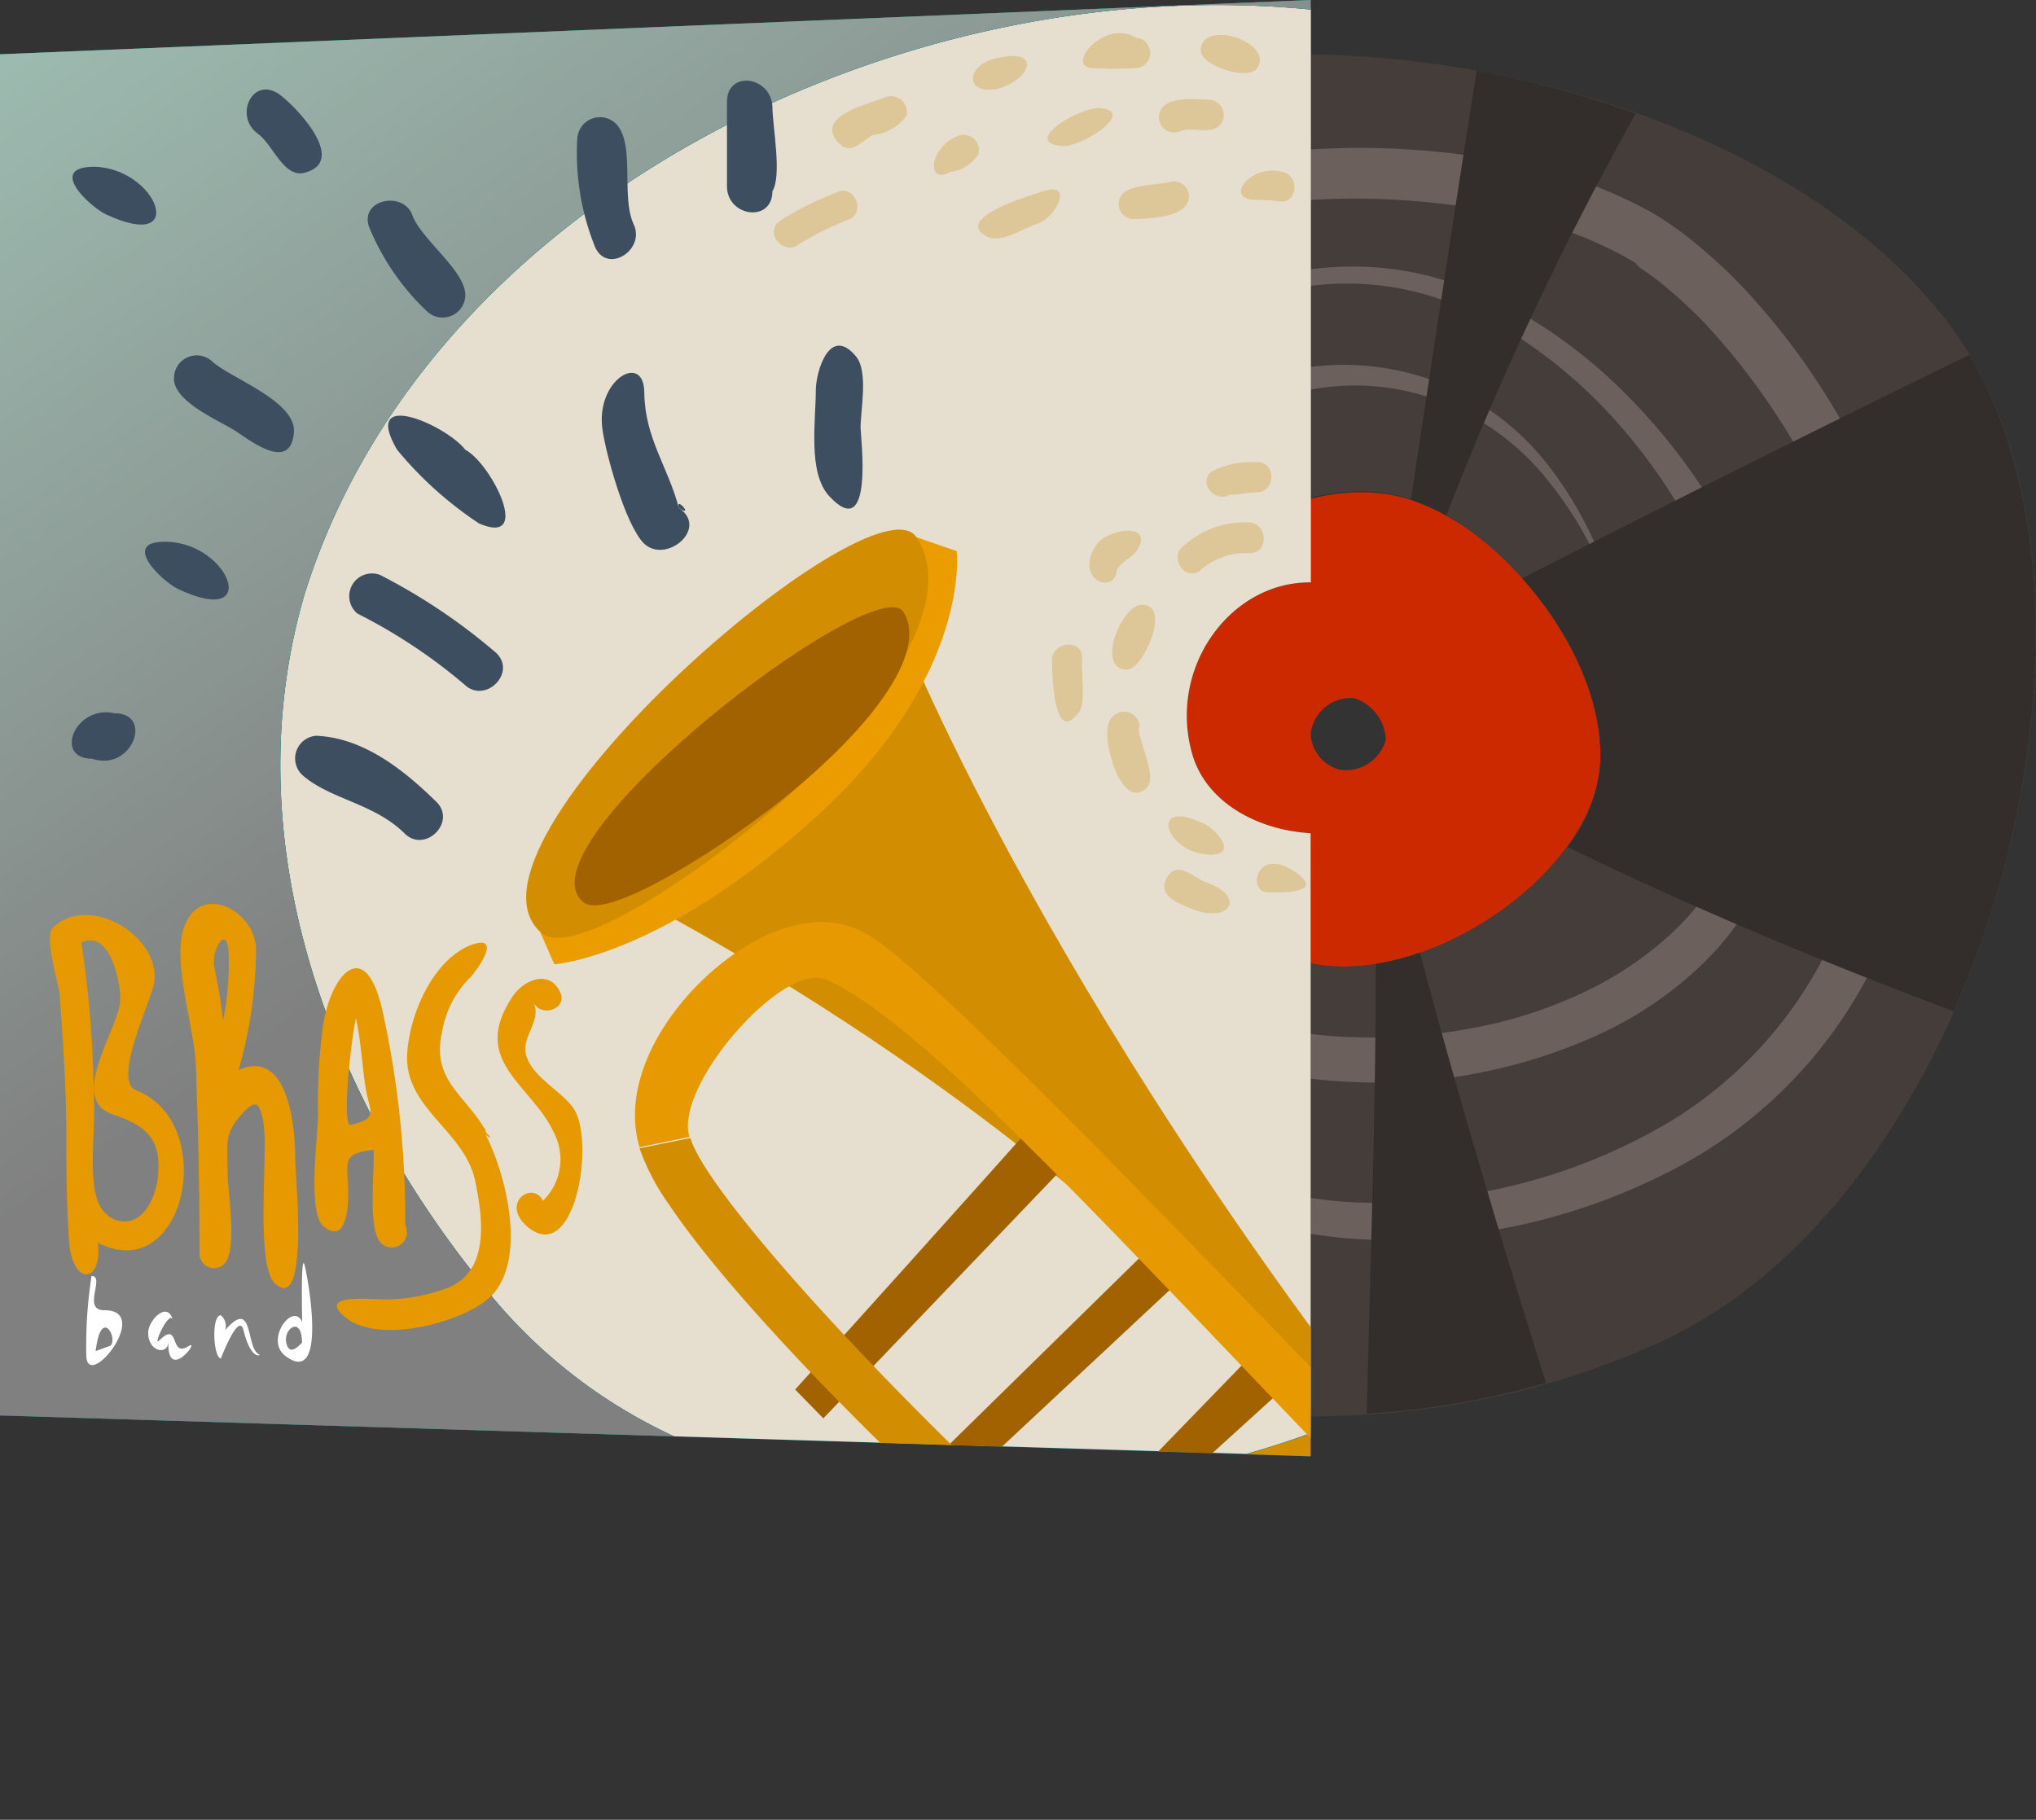 <svg xmlns="http://www.w3.org/2000/svg" xmlns:xlink="http://www.w3.org/1999/xlink" viewBox="0 0 89.62 80.11"><rect x="0" y="0" width="89.62" height="80.11" fill="#333333" stroke="none"/><defs><style>.cls-1{fill:none;}.cls-2{isolation:isolate;}.cls-3{fill:#e69900;}.cls-4{fill:#fff;}.cls-5{fill:#cc2900;}.cls-6{fill:#443d3a;}.cls-7{fill:#6b605b;}.cls-8{fill:#332e2b;mix-blend-mode:screen;}.cls-9{fill:#008282;}.cls-10{fill:#d38d00;}.cls-11{fill:#e6dfcf;}.cls-12{mix-blend-mode:hard-light;fill:url(#linear-gradient);}.cls-13{clip-path:url(#clip-path);}.cls-14{fill:#a36200;}.cls-15{fill:#eb9d00;}.cls-16{fill:#3d4e61;}.cls-17{fill:#ddc697;}</style><linearGradient id="linear-gradient" x1="-20.4" y1="-39.74" x2="30.67" y2="33.78" gradientUnits="userSpaceOnUse"><stop offset="0.01" stop-color="#bbfae3"/><stop offset="0.99" stop-color="gray"/></linearGradient><clipPath id="clip-path"><path class="cls-1" d="M57.69,64.11V36.68c-2.3-.13-4.59-1.33-5.21-3.48-1.07-3.72,1.57-7.45,5-7.56a1.61,1.61,0,0,1,.22,0V0L0,2.39V62.31Z"/></clipPath></defs><g class="cls-2"><g id="Слой_2" data-name="Слой 2"><g id="jazz"><path class="cls-3" d="M13,51.1c0-1.24-.22-5-2.5-4a19.36,19.36,0,0,0,.77-5.4c-.14-1.72-2.54-2.86-3.19-.81-.49,1.52.48,4.36.54,6,.1,2.77.17,5.55.16,8.32a.64.64,0,0,0,1.06.46c.64-.54.19-3.17.18-3.94,0-1.51-.18-1.79.66-2.72.54-.6.74-.53.91.37.24,1.33-.39,6.35.54,7.15,1.48,1.27.87-4.79.87-5.39ZM9.82,44.93a23.22,23.22,0,0,0-.39-2.36c-.13-.8.56-1.86.63-.68,0-.13,0-.2,0,0a3,3,0,0,1,0,.33c0-.06,0-.21,0-.33A12.92,12.92,0,0,1,9.82,44.93Z"/><path class="cls-3" d="M21.56,50.1c0-.05,0-.1-.09-.16s-.14-.27-.15-.3l.15.3c-.9-1.74-2.53-2.31-2-4.57a4.35,4.35,0,0,1,1.17-2.28c.27-.24,1.56-2,.12-1.5-1.74.66-2.78,3.18-2.84,4.89-.07,2.35,2.58,3.34,3,5.54.36,1.7.64,4.1-1.4,4.74a7.66,7.66,0,0,1-3,.43c-.3,0-2.67-.22-1.24.86s4.88.22,6.17-.84c1.83-1.52.85-5.48-.08-7.27Z"/><path class="cls-3" d="M25.21,48.74h0c-.57-.75-1.62-1.24-2-2.14s.68-1.64.27-2.47c.34.69,1.54.28,1.17-.47-.48-1-1.6-.52-2.08.2-1.92,2.86.82,3.86,1.81,6a2.54,2.54,0,0,1-.48,3c-.44-.89-1.87.07-.72,1.11C25.31,55.85,26.25,50.13,25.21,48.74Z"/><path class="cls-3" d="M6,48c-1.09-.41.69-4,.79-4.76.27-2.05-2.86-3.91-4.45-2.42-.43.4.25,2.48.28,2.94.16,2,.28,4,.3,6,0,1.66,0,3.32.13,5,.19,1.86,1.46,1.74,1.26-.05C8.15,56.67,9.66,49.43,6,48Zm-.62,5.87.2.12Zm-.61-.37c-1.09-.65-.52-3.68-.64-5.18a48.52,48.52,0,0,0-.55-6.83c1.27-.59,1.75,1.78,1.71,2.57-.06,1.22-2.34,4.34-.32,5,1.3.45,2.08.94,2,2.46C6.94,52.76,6.15,54.38,4.76,53.54Z"/><path class="cls-3" d="M15.33,52.62c0-1.46-.38-1.83,1.11-2,.07.87-.28,3.48.33,4.1a.67.67,0,0,0,1.07-.78,42.7,42.7,0,0,0-1-9.43c-.75-3.35-2.27-1.67-2.63.68A26.22,26.22,0,0,0,14,49.05c0,.91-.48,4.31.23,4.93C15.27,54.85,15.33,53,15.33,52.62Zm.12-3.1Zm.22-4.69c.22,1,.26,2.06.43,3.09s.58,1.31-.66,1.6h0C15,49.62,15.51,45.4,15.67,44.83Z"/><path class="cls-4" d="M4.59,57.68h0c-1,0,.06-1.5-.56-1.51a20.08,20.08,0,0,0-.23,3.55C3.9,61.23,6.71,57.66,4.59,57.68Zm.27,1.56c-.09.09,0,0,0,0l-.65.24c.24-2,1-.55.65-.24Z"/><polygon class="cls-4" points="6.07 59.24 6.07 59.24 6.07 59.24 6.07 59.24"/><path class="cls-4" d="M8.3,59.26h0c-.86.55-.36-1.17-1.29-.25-.32.32.46-1.42.6-.89-.23-.89-1.08,0-1.09.54,0,.87.87,1,.89.43C7.36,60.9,8.86,58.9,8.3,59.26Z"/><path class="cls-4" d="M10.47,59.19Z"/><path class="cls-4" d="M11.46,59.64c-.68-.14-.23-2.61-1.55-1.08a.61.61,0,0,0-.19-.66c-.42,0-.34,1.83,0,1.91,0,0,.8-2.11,1-1.24.33,1.32.77,1.09.68,1.07Z"/><path class="cls-4" d="M13.42,55.74h0c0-.05,0,0,0,0-.19-.82-.12,2.34-.12,2.45-.41-.9-1.66.8-.74,1.5C14.3,61,13.68,56.9,13.42,55.74ZM13.3,59.1c-.15.16-.58.62-.7,0s.66-1.16.69-.07A.41.41,0,0,1,13.3,59.1Z"/><path class="cls-5" d="M70.43,33.75c-.37,4.83-8.06,10.09-13.3,8.52-4.68-1.41-8.45-5.82-8.23-10.11.33-6.39,7.18-11.33,12.35-10.37C65.79,22.63,70.81,28.85,70.43,33.75ZM59,33.89a1.83,1.83,0,0,0,2-1.32,2,2,0,0,0-1.41-1.84,1.78,1.78,0,0,0-1.9,1.6A1.72,1.72,0,0,0,59,33.89Z"/><path class="cls-6" d="M73.24,59c-13,6.07-29.93,3.79-37.88-6.07C23.57,38.23,28.94,14,42.15,5.94,53.78-1.12,77,2.7,85.76,14.22,94.4,25.55,87.81,52.17,73.24,59ZM57.13,42.27c5.24,1.57,12.93-3.69,13.3-8.52s-4.64-11.12-9.18-12c-5.17-1-12,4-12.35,10.37C48.68,36.45,52.45,40.86,57.13,42.27Z"/><path class="cls-7" d="M70.58,25.25a17.11,17.11,0,0,0-2.71-4.42,11.18,11.18,0,0,0-4.07-3A10.5,10.5,0,0,0,58.85,17,13.58,13.58,0,0,0,54,18.35a16.85,16.85,0,0,0-7.3,6.78A14.36,14.36,0,0,0,45,29.8,12.93,12.93,0,0,0,45,34.72a14.45,14.45,0,0,0,1.82,4.59q.33.54.69,1a8.14,8.14,0,0,0,.76.93,11.54,11.54,0,0,0,1.83,1.58,15.25,15.25,0,0,0,4.48,2.07,20.68,20.68,0,0,0,5,.77,22.82,22.82,0,0,0,5-.36,19.68,19.68,0,0,0,4.79-1.46,15.44,15.44,0,0,0,4.13-2.68,11,11,0,0,0,2.77-3.94q.12-.29.21-.57l.1-.28.09-.31c.1-.37.19-.78.26-1.18a13.39,13.39,0,0,0,.17-2.46,17.86,17.86,0,0,0-.86-4.94,24.59,24.59,0,0,0-5-8.82,21.37,21.37,0,0,0-3.81-3.42,16,16,0,0,0-4.56-2.24,12.64,12.64,0,0,0-5.05-.43,17.6,17.6,0,0,0-5,1.29,24.83,24.83,0,0,0-8.39,6,24.52,24.52,0,0,0-5.35,8.79,15.26,15.26,0,0,0-.83,5,16.18,16.18,0,0,0,1,5A20.11,20.11,0,0,0,45.08,47,25.39,25.39,0,0,0,54,51.89a23.68,23.68,0,0,0,5,1A20.83,20.83,0,0,0,64,52.68a25.2,25.2,0,0,0,9.52-3.31,18.36,18.36,0,0,0,6.74-7.21,23.32,23.32,0,0,0,1.83-4.68c.22-.82.41-1.64.56-2.48.08-.42.14-.82.18-1.21s.06-.81.07-1.22a20.31,20.31,0,0,0-.61-4.94,28.47,28.47,0,0,0-1.63-4.79,30.44,30.44,0,0,0-5.47-8.45,20.73,20.73,0,0,0-1.81-1.71c-.32-.27-.64-.52-1-.76l-.25-.18L72,11.58l-.52-.3a17.74,17.74,0,0,0-4.6-1.72,32.56,32.56,0,0,0-10.1-.69,32.21,32.21,0,0,0-9.85,2.33,19.37,19.37,0,0,0-8,5.86A22,22,0,0,0,35,26.24a28.73,28.73,0,0,0,3.84,19.7,27.56,27.56,0,0,0,3.07,4.14,24.64,24.64,0,0,0,3.81,3.48,21.51,21.51,0,0,0,9.51,4l0,.21a20.77,20.77,0,0,1-5.16-1.17,22.46,22.46,0,0,1-4.73-2.42,26.28,26.28,0,0,1-7.42-7.62,30.79,30.79,0,0,1-4.18-9.83A27.78,27.78,0,0,1,33.3,26a23.35,23.35,0,0,1,4.07-10.06A18.82,18.82,0,0,1,41.3,12a24.45,24.45,0,0,1,4.75-2.73,33.65,33.65,0,0,1,10.5-2.6,34.82,34.82,0,0,1,10.81.66,19.94,19.94,0,0,1,5.21,1.95c.21.12.42.24.62.37l.31.21.29.2c.38.27.74.56,1.09.86a21.28,21.28,0,0,1,2,1.9A31.09,31.09,0,0,1,82.75,22a30.68,30.68,0,0,1,1.7,5.17,22.25,22.25,0,0,1,.61,5.48c0,.46,0,.93-.09,1.4s-.13.94-.22,1.38c-.17.89-.38,1.77-.63,2.65a25.25,25.25,0,0,1-2,5.07A20.19,20.19,0,0,1,74.54,51a27,27,0,0,1-10.27,3.37,22.42,22.42,0,0,1-5.43.1,25,25,0,0,1-5.29-1.18,26.36,26.36,0,0,1-9.24-5.42,21,21,0,0,1-6-8.84,16.78,16.78,0,0,1-.88-5.3,16,16,0,0,1,.93-5.28A27,27,0,0,1,52.56,13.27a18.73,18.73,0,0,1,5.16-1.42,14.29,14.29,0,0,1,2.7-.09,13.53,13.53,0,0,1,2.67.44A16.86,16.86,0,0,1,68,14.43,22.37,22.37,0,0,1,72.1,17.9a25.91,25.91,0,0,1,5.59,9.16,19.64,19.64,0,0,1,1.08,5.35,15.26,15.26,0,0,1-.11,2.78,13.63,13.63,0,0,1-.27,1.39l-.09.33-.11.35q-.1.33-.24.66a12.79,12.79,0,0,1-3.15,4.65,16.45,16.45,0,0,1-4.62,3.06,23.41,23.41,0,0,1-10.68,2,22.56,22.56,0,0,1-5.4-.88,17,17,0,0,1-5-2.37A12.5,12.5,0,0,1,47,42.49a12.15,12.15,0,0,1-.89-1.12c-.26-.38-.51-.77-.74-1.17a16.37,16.37,0,0,1-2-5.16,14.29,14.29,0,0,1,0-5.53,15.72,15.72,0,0,1,2-5.11,17.8,17.8,0,0,1,8.07-7.09,14.36,14.36,0,0,1,5.28-1.24,11.51,11.51,0,0,1,5.3,1.07,11.79,11.79,0,0,1,4.16,3.38,16.79,16.79,0,0,1,2.52,4.65Z"/><path class="cls-8" d="M70.43,33.75A7,7,0,0,1,69,37.29c5.56,2.7,11.25,5.07,17,7.23,4.31-9.74,5-21.66.69-28.9Q76.8,20.45,67,25.46C69.17,27.85,70.64,31,70.43,33.75Z"/><path class="cls-8" d="M65,3.11C64,9.41,63.06,15.73,62.1,22a8.92,8.92,0,0,1,1.56.7A139.85,139.85,0,0,1,72,5,44,44,0,0,0,65,3.11Z"/><path class="cls-8" d="M62.5,41.94a11.49,11.49,0,0,1-1.94.49c0,6.56-.24,13.18-.4,19.8a36.71,36.71,0,0,0,7.89-1.35C66.08,54.59,64.19,48.29,62.5,41.94Z"/><path class="cls-9" d="M57.69,64.11V36.68c-2.3-.13-4.59-1.33-5.21-3.48-1.07-3.72,1.57-7.45,5-7.56a1.61,1.61,0,0,1,.22,0V0L0,2.39V62.31Z"/><path class="cls-10" d="M57.69,64.11v-1c-.93.33-1.88.63-2.83.91Z"/><path class="cls-11" d="M52.48,33.2c-1.07-3.72,1.57-7.45,5-7.56a1.61,1.61,0,0,1,.22,0V.42C39.6-1.36,18.78,8.88,13.4,26.18c-3.08,10.56.88,21.57,7.49,29.93a22.87,22.87,0,0,0,8.78,7.12L54.86,64c1-.28,1.9-.58,2.83-.91V36.68C55.39,36.55,53.1,35.35,52.48,33.2Z"/><path class="cls-9" d="M20.89,56.11c-6.61-8.36-10.57-19.37-7.49-29.93C18.78,8.88,39.6-1.36,57.69.42V0L0,2.39V62.31l29.67.92A22.87,22.87,0,0,1,20.89,56.11Z"/><path class="cls-12" d="M20.89,56.11c-6.61-8.36-10.57-19.37-7.49-29.93C18.78,8.88,39.6-1.36,57.69.42V0L0,2.39V62.31l29.67.92A22.87,22.87,0,0,1,20.89,56.11Z"/><g class="cls-13"><path class="cls-10" d="M40,28.5,28.43,39.77c14.88,8,23.26,16.61,23.26,16.61,3.78,3.43,11.4,10.7,11.4,10.7l3.08,2.13C47.5,47.06,40,28.5,40,28.5Z"/><path class="cls-14" d="M45.51,49.45C44.81,50.29,35,61.17,35,61.17l1.24,1.27L47.19,51Z"/><polygon class="cls-14" points="50.97 54.58 39.52 65.81 40.62 66.94 52.44 55.9 50.97 54.58"/><polygon class="cls-14" points="55.43 59.31 44.71 70.37 45.47 71.14 56.88 60.78 55.43 59.31"/><path class="cls-15" d="M40.34,23.65l1.77.61s.68,5.46-6.17,11.68S24.4,42.45,24.4,42.45l-.61-1.39Z"/><path class="cls-10" d="M40.34,23.65c1.94,2.91-1.82,8.17-6.52,12.16-3.9,3.32-8.81,6.33-10,5.25C19.42,37.23,38.43,20.78,40.34,23.65Z"/><path class="cls-14" d="M39.77,26.94c1.22,2-2.1,5.81-6,8.77-3.27,2.47-7.26,4.75-8.1,4C22.67,37.19,38.57,25,39.77,26.94Z"/><path class="cls-10" d="M29.43,53a10,10,0,0,1-1.28-2.45l2.24-.45c1,3.33,15.07,18,24.71,25,2.6,1.87,7.4-1.26,8.15-6.38l2.2,1.07C65.47,72,63.2,75.38,60,77a5.56,5.56,0,0,1-6-.3C46.69,71.52,33.69,59.35,29.43,53Z"/><path class="cls-3" d="M28.15,50.5c-.85-2.87,1.14-6.08,3.5-8s4.69-2.38,6.44-1.42c3.83,2.09,25.1,25.21,35.05,34.83.58.57,2.38.54,2.38.54a4.14,4.14,0,0,1-1.06,2.25,11.33,11.33,0,0,1-1.84,1.4,5.68,5.68,0,0,0-1.36-2.94C54,60.09,41.75,45.44,36.35,43.12c-1.88-.81-6.7,4.7-6,6.93Z"/><path class="cls-16" d="M29.88,22.36c.7.47-.15-.56,0,0Z"/><path class="cls-16" d="M29.88,22.36c-.48-1.83-1.49-3.05-1.52-5.07,0-1.82-2.16-.58-1.84,1.62.15,1.08,1,4.16,1.81,5C29.3,24.87,31.23,23.26,29.88,22.36Z"/><path class="cls-16" d="M20.48,19.8c.94.49,0,0,0,0Z"/><path class="cls-16" d="M20.48,19.8c-.81-1.07-4.61-2.76-3,0a16.4,16.4,0,0,0,3.6,3.24C23.47,24.08,21.63,20.4,20.48,19.8Z"/><path class="cls-16" d="M16.73,25.31h0l-.11-.07.11.07a1,1,0,0,0-1,1.7,23.74,23.74,0,0,1,4.72,3.13c.9.86,2.3-.51,1.4-1.39A26,26,0,0,0,16.73,25.31Zm.11.07.45.26Z"/><path class="cls-16" d="M16.6,25.23Z"/><path class="cls-16" d="M14.56,32.41h0Z"/><path class="cls-16" d="M14.62,32.42Z"/><path class="cls-16" d="M13.92,32.39l.64,0-.64,0h0a1,1,0,0,0-.61,1.73c1.23,1.08,3.15,1.23,4.51,2.58.89.87,2.29-.51,1.39-1.4C17.76,33.88,16,32.48,13.92,32.39Z"/><path class="cls-16" d="M7.06,23.84Z"/><path class="cls-16" d="M7.54,23.86Z"/><path class="cls-16" d="M7.24,23.85h0Z"/><path class="cls-16" d="M7.35,23.85h0c-2.11-.06-.22,1.74.49,2.08C11.52,27.67,10.13,23.93,7.35,23.85Z"/><path class="cls-16" d="M4.16,7.34h0c-2.11,0-.22,1.74.49,2.09C8.33,11.16,6.94,7.42,4.16,7.34Z"/><path class="cls-16" d="M9.11,15.7l.25.23h0Z"/><path class="cls-16" d="M9.36,15.93h0a1,1,0,0,0-1.7.7C7.6,17.69,9.72,18.54,10.41,19s2.41,1.78,2.53,0C13,17.65,10.15,16.64,9.36,15.93Z"/><path class="cls-16" d="M18.8,13.71Z"/><path class="cls-16" d="M18.8,13.71a1,1,0,0,0,1.68-.66c.08-1.08-1.94-2.5-2.33-3.58s-2.34-.7-1.9.53A10.66,10.66,0,0,0,18.8,13.71Z"/><path class="cls-16" d="M28,10.19Z"/><path class="cls-16" d="M27.9,9.9c.06.12.11.24.14.29l-.14-.3c-.57-1.21.05-3.44-.73-4.38a1,1,0,0,0-1.76.61,11.08,11.08,0,0,0,.79,4.77C26.75,12.07,28.4,11,27.9,9.9Z"/><path class="cls-16" d="M37.68,15.69c-1.16-1.4-1.77.67-1.77,1.5,0,1.33-.36,3.6.58,4.64,2,2.17,1.39-2.63,1.39-3C37.88,18.05,38.23,16.36,37.68,15.69Z"/><path class="cls-16" d="M32,4.48V8.2c0,1.35,2,1.62,2,.22.43-.71,0-2.87,0-3.72C33.94,3.35,32,3.08,32,4.48Z"/><path class="cls-16" d="M5.05,31.4c-1.75-.39-2.7,2-1,2C5.81,34,6.78,31.4,5.05,31.4Z"/><path class="cls-16" d="M4.23,8.62h0C3.28,8.08,4.09,8.54,4.23,8.62Z"/><path class="cls-16" d="M13.39,7.61c2-.5-.43-3-1.14-3.49-1.17-.74-1.94,1-.91,1.76C12,6.33,12.47,7.83,13.39,7.61Z"/><path class="cls-17" d="M38.92,4.3h0C39.45,4.08,39.1,4.23,38.92,4.3Z"/><path class="cls-17" d="M38.92,4.3h0c-.6.26-3.13.8-2,2,.54.59,1.06-.16,1.52-.36a2.07,2.07,0,0,0,1.46-.84A.7.7,0,0,0,38.92,4.3Z"/><path class="cls-17" d="M43.89,3.92c1.53-.43,2-1.87-.1-1.34-1.25.31-1.35,1.58.08,1.34Z"/><path class="cls-17" d="M48.07,3h0Z"/><path class="cls-17" d="M48.15,3a15,15,0,0,0,1.77,0A.66.66,0,0,0,50,1.66C48.61.79,46.79,3,48.15,3Z"/><path class="cls-17" d="M48.15,3h0Z"/><path class="cls-17" d="M55.34,3c.76-1.13-2.41-2.19-2.49-.81C52.81,2.89,54.94,3.58,55.34,3Z"/><path class="cls-17" d="M55.34,3l0-.07A.25.25,0,0,1,55.34,3Z"/><path class="cls-17" d="M55.4,2.88s0,0,0,0Z"/><path class="cls-17" d="M55.38,2.9l0,0Z"/><path class="cls-17" d="M55.34,3Z"/><path class="cls-17" d="M42.13,6Z"/><path class="cls-17" d="M42.13,6h0c-1.24.51-1.36,2.16-.31,1.57a1.7,1.7,0,0,0,1.24-.77A.67.67,0,0,0,42.13,6Z"/><path class="cls-17" d="M48.33,4.76h0Z"/><path class="cls-17" d="M48.33,4.76h0Z"/><path class="cls-17" d="M48.57,4.77h0Z"/><path class="cls-17" d="M48.38,4.76c-1,0-3.4,1.52-1.64,1.67C47.59,6.51,50.12,4.86,48.38,4.76Z"/><path class="cls-17" d="M53.25,4.39h0c-.55,0-2-.2-2.21.58a.67.67,0,0,0,.92.8c.5-.2,1.31.17,1.71-.24A.67.67,0,0,0,53.25,4.39Z"/><path class="cls-17" d="M36.8,8.48h0C37.16,8.29,37,8.38,36.8,8.48Z"/><path class="cls-17" d="M36.81,8.48c-.45.23-.22.11,0,0a13.84,13.84,0,0,0-2.52,1.27c-.66.55.25,1.52.88,1A12.53,12.53,0,0,1,37.4,9.65C38.14,9.27,37.56,8.08,36.81,8.48Z"/><path class="cls-17" d="M46.12,8.36Z"/><path class="cls-17" d="M46,8.4c-.48.15-4.07,1.17-2.59,2,.6.35,1.63-.34,2.19-.53C46.49,9.62,47.25,8,46,8.4Z"/><path class="cls-17" d="M46,8.4l0,0Z"/><path class="cls-17" d="M51.55,8l.3-.08Z"/><path class="cls-17" d="M51.55,8c-.55.14-1.64.11-2.09.49a.66.66,0,0,0,.4,1.15c.56,0,2.06-.05,2.38-.67A.65.65,0,0,0,51.55,8Z"/><path class="cls-17" d="M56.42,7.56c-1.33-.35-2.55,1.16-1.22,1.24a7.79,7.79,0,0,1,1.1.06C57.13,9,57.22,7.68,56.42,7.56Z"/><path class="cls-17" d="M56.42,7.56c.33.05,0,0,0,0Z"/><path class="cls-17" d="M55,23h0a4,4,0,0,0-2.86,1c-.7.44-.06,1.59.66,1.14a3,3,0,0,1,2.2-.79C55.87,24.37,55.8,23.05,55,23Z"/><path class="cls-17" d="M50.27,26.62c-.91,0-2.06,2.86-.66,2.86C50.32,29.48,51.59,26.62,50.27,26.62Z"/><path class="cls-17" d="M50.16,31.87v0Z"/><path class="cls-17" d="M50.16,32.1V32A.68.68,0,0,0,49,31.53c-.53.46-.12,1.82.07,2.32s.74,1.49,1.4.83c.49-.49-.35-2-.35-2.67Z"/><path class="cls-17" d="M53.47,37.63h-.23C52.71,37.61,53.35,37.63,53.47,37.63Z"/><path class="cls-17" d="M53.47,37.63Z"/><path class="cls-17" d="M53.24,37.62c1.35.05.25-1.23-.41-1.43C50.55,35.17,51.32,37.56,53.24,37.62Z"/><path class="cls-17" d="M57,38.38c.08,0,.15.09,0,0h0c-1.72-1.15-2.1.89-1.21.9C56.1,39.29,58.5,39.39,57,38.38Z"/><path class="cls-17" d="M49.16,25.1c0,.35,0,0,0,0Z"/><path class="cls-17" d="M49.16,25.1c.25-.46.65-.49.91-.91.72-1.2-1.29-.92-1.78-.24C47.2,25.47,49.05,26.25,49.16,25.1Z"/><path class="cls-17" d="M46.31,29c0-.21,0-.29,0-.31S46.29,29.26,46.31,29Z"/><path class="cls-17" d="M47.63,29c.07-.87-1.25-.79-1.32,0,0,.31,0,4,1.2,2.33C47.8,31,47.58,29.53,47.63,29Z"/><path class="cls-17" d="M54.13,21.78c-.26.15,0,0,0,0Z"/><path class="cls-17" d="M54.13,21.78c.4,0,.8-.1,1.2-.11.83,0,.85-1.35,0-1.32a3.82,3.82,0,0,0-2,.41C52.71,21.27,53.5,22.14,54.13,21.78Z"/><path class="cls-17" d="M53.06,38.83h0c-.49-.17-1.25-1-1.7-.19s.57,1.14,1,1.33C54.14,40.73,54.91,39.47,53.06,38.83Z"/><path class="cls-3" d="M13,51.1c0-1.24-.22-5-2.5-4a19.36,19.36,0,0,0,.77-5.4c-.14-1.72-2.54-2.86-3.19-.81-.49,1.52.48,4.36.54,6,.1,2.77.17,5.55.16,8.32a.64.64,0,0,0,1.06.46c.64-.54.19-3.17.18-3.94,0-1.51-.18-1.79.66-2.72.54-.6.74-.53.91.37.24,1.33-.39,6.35.54,7.15,1.48,1.27.87-4.79.87-5.39ZM9.82,44.93a23.22,23.22,0,0,0-.39-2.36c-.13-.8.56-1.86.63-.68,0-.13,0-.2,0,0a3,3,0,0,1,0,.33c0-.06,0-.21,0-.33A12.92,12.92,0,0,1,9.82,44.93Z"/><path class="cls-3" d="M21.56,50.1c0-.05,0-.1-.09-.16s-.14-.27-.15-.3l.15.3c-.9-1.74-2.53-2.31-2-4.57a4.35,4.35,0,0,1,1.17-2.28c.27-.24,1.56-2,.12-1.5-1.74.66-2.78,3.18-2.84,4.89-.07,2.35,2.58,3.34,3,5.54.36,1.7.64,4.1-1.4,4.74a7.66,7.66,0,0,1-3,.43c-.3,0-2.67-.22-1.24.86s4.88.22,6.17-.84c1.83-1.52.85-5.48-.08-7.27Z"/><path class="cls-3" d="M25.21,48.74h0c-.57-.75-1.62-1.24-2-2.14s.68-1.64.27-2.47c.34.69,1.54.28,1.17-.47-.48-1-1.6-.52-2.08.2-1.92,2.86.82,3.86,1.81,6a2.54,2.54,0,0,1-.48,3c-.44-.89-1.87.07-.72,1.11C25.31,55.85,26.25,50.13,25.21,48.74Z"/><path class="cls-3" d="M6,48c-1.09-.41.69-4,.79-4.76.27-2.05-2.86-3.91-4.45-2.42-.43.4.25,2.48.28,2.94.16,2,.28,4,.3,6,0,1.66,0,3.32.13,5,.19,1.86,1.46,1.74,1.26-.05C8.15,56.67,9.66,49.43,6,48Zm-.62,5.87.2.12Zm-.61-.37c-1.09-.65-.52-3.68-.64-5.18a48.52,48.52,0,0,0-.55-6.83c1.27-.59,1.75,1.78,1.71,2.57-.06,1.22-2.34,4.34-.32,5,1.3.45,2.08.94,2,2.46C6.94,52.76,6.15,54.38,4.76,53.54Z"/><path class="cls-3" d="M15.33,52.62c0-1.46-.38-1.83,1.11-2,.07.87-.28,3.48.33,4.1a.67.67,0,0,0,1.07-.78,42.7,42.7,0,0,0-1-9.43c-.75-3.35-2.27-1.67-2.63.68A26.22,26.22,0,0,0,14,49.05c0,.91-.48,4.31.23,4.93C15.27,54.85,15.33,53,15.33,52.62Zm.12-3.1Zm.22-4.69c.22,1,.26,2.06.43,3.09s.58,1.31-.66,1.6h0C15,49.62,15.51,45.4,15.67,44.83Z"/><path class="cls-4" d="M4.59,57.68h0c-1,0,.06-1.5-.56-1.51a20.08,20.08,0,0,0-.23,3.55C3.9,61.23,6.71,57.66,4.59,57.68Zm.27,1.56c-.09.09,0,0,0,0l-.65.24c.24-2,1-.55.65-.24Z"/><polygon class="cls-4" points="6.07 59.24 6.07 59.24 6.07 59.24 6.07 59.24"/><path class="cls-4" d="M8.3,59.26h0c-.86.55-.36-1.17-1.29-.25-.32.32.46-1.42.6-.89-.23-.89-1.08,0-1.09.54,0,.87.87,1,.89.43C7.36,60.9,8.86,58.9,8.3,59.26Z"/><path class="cls-4" d="M10.47,59.19Z"/><path class="cls-4" d="M11.46,59.64c-.68-.14-.23-2.61-1.55-1.08a.61.61,0,0,0-.19-.66c-.42,0-.34,1.83,0,1.91,0,0,.8-2.11,1-1.24.33,1.32.77,1.09.68,1.07Z"/><path class="cls-4" d="M13.42,55.74h0c0-.05,0,0,0,0-.19-.82-.12,2.34-.12,2.45-.41-.9-1.66.8-.74,1.5C14.3,61,13.68,56.9,13.42,55.74ZM13.3,59.1c-.15.16-.58.62-.7,0s.66-1.16.69-.07A.41.41,0,0,1,13.3,59.1Z"/></g></g></g></g></svg>